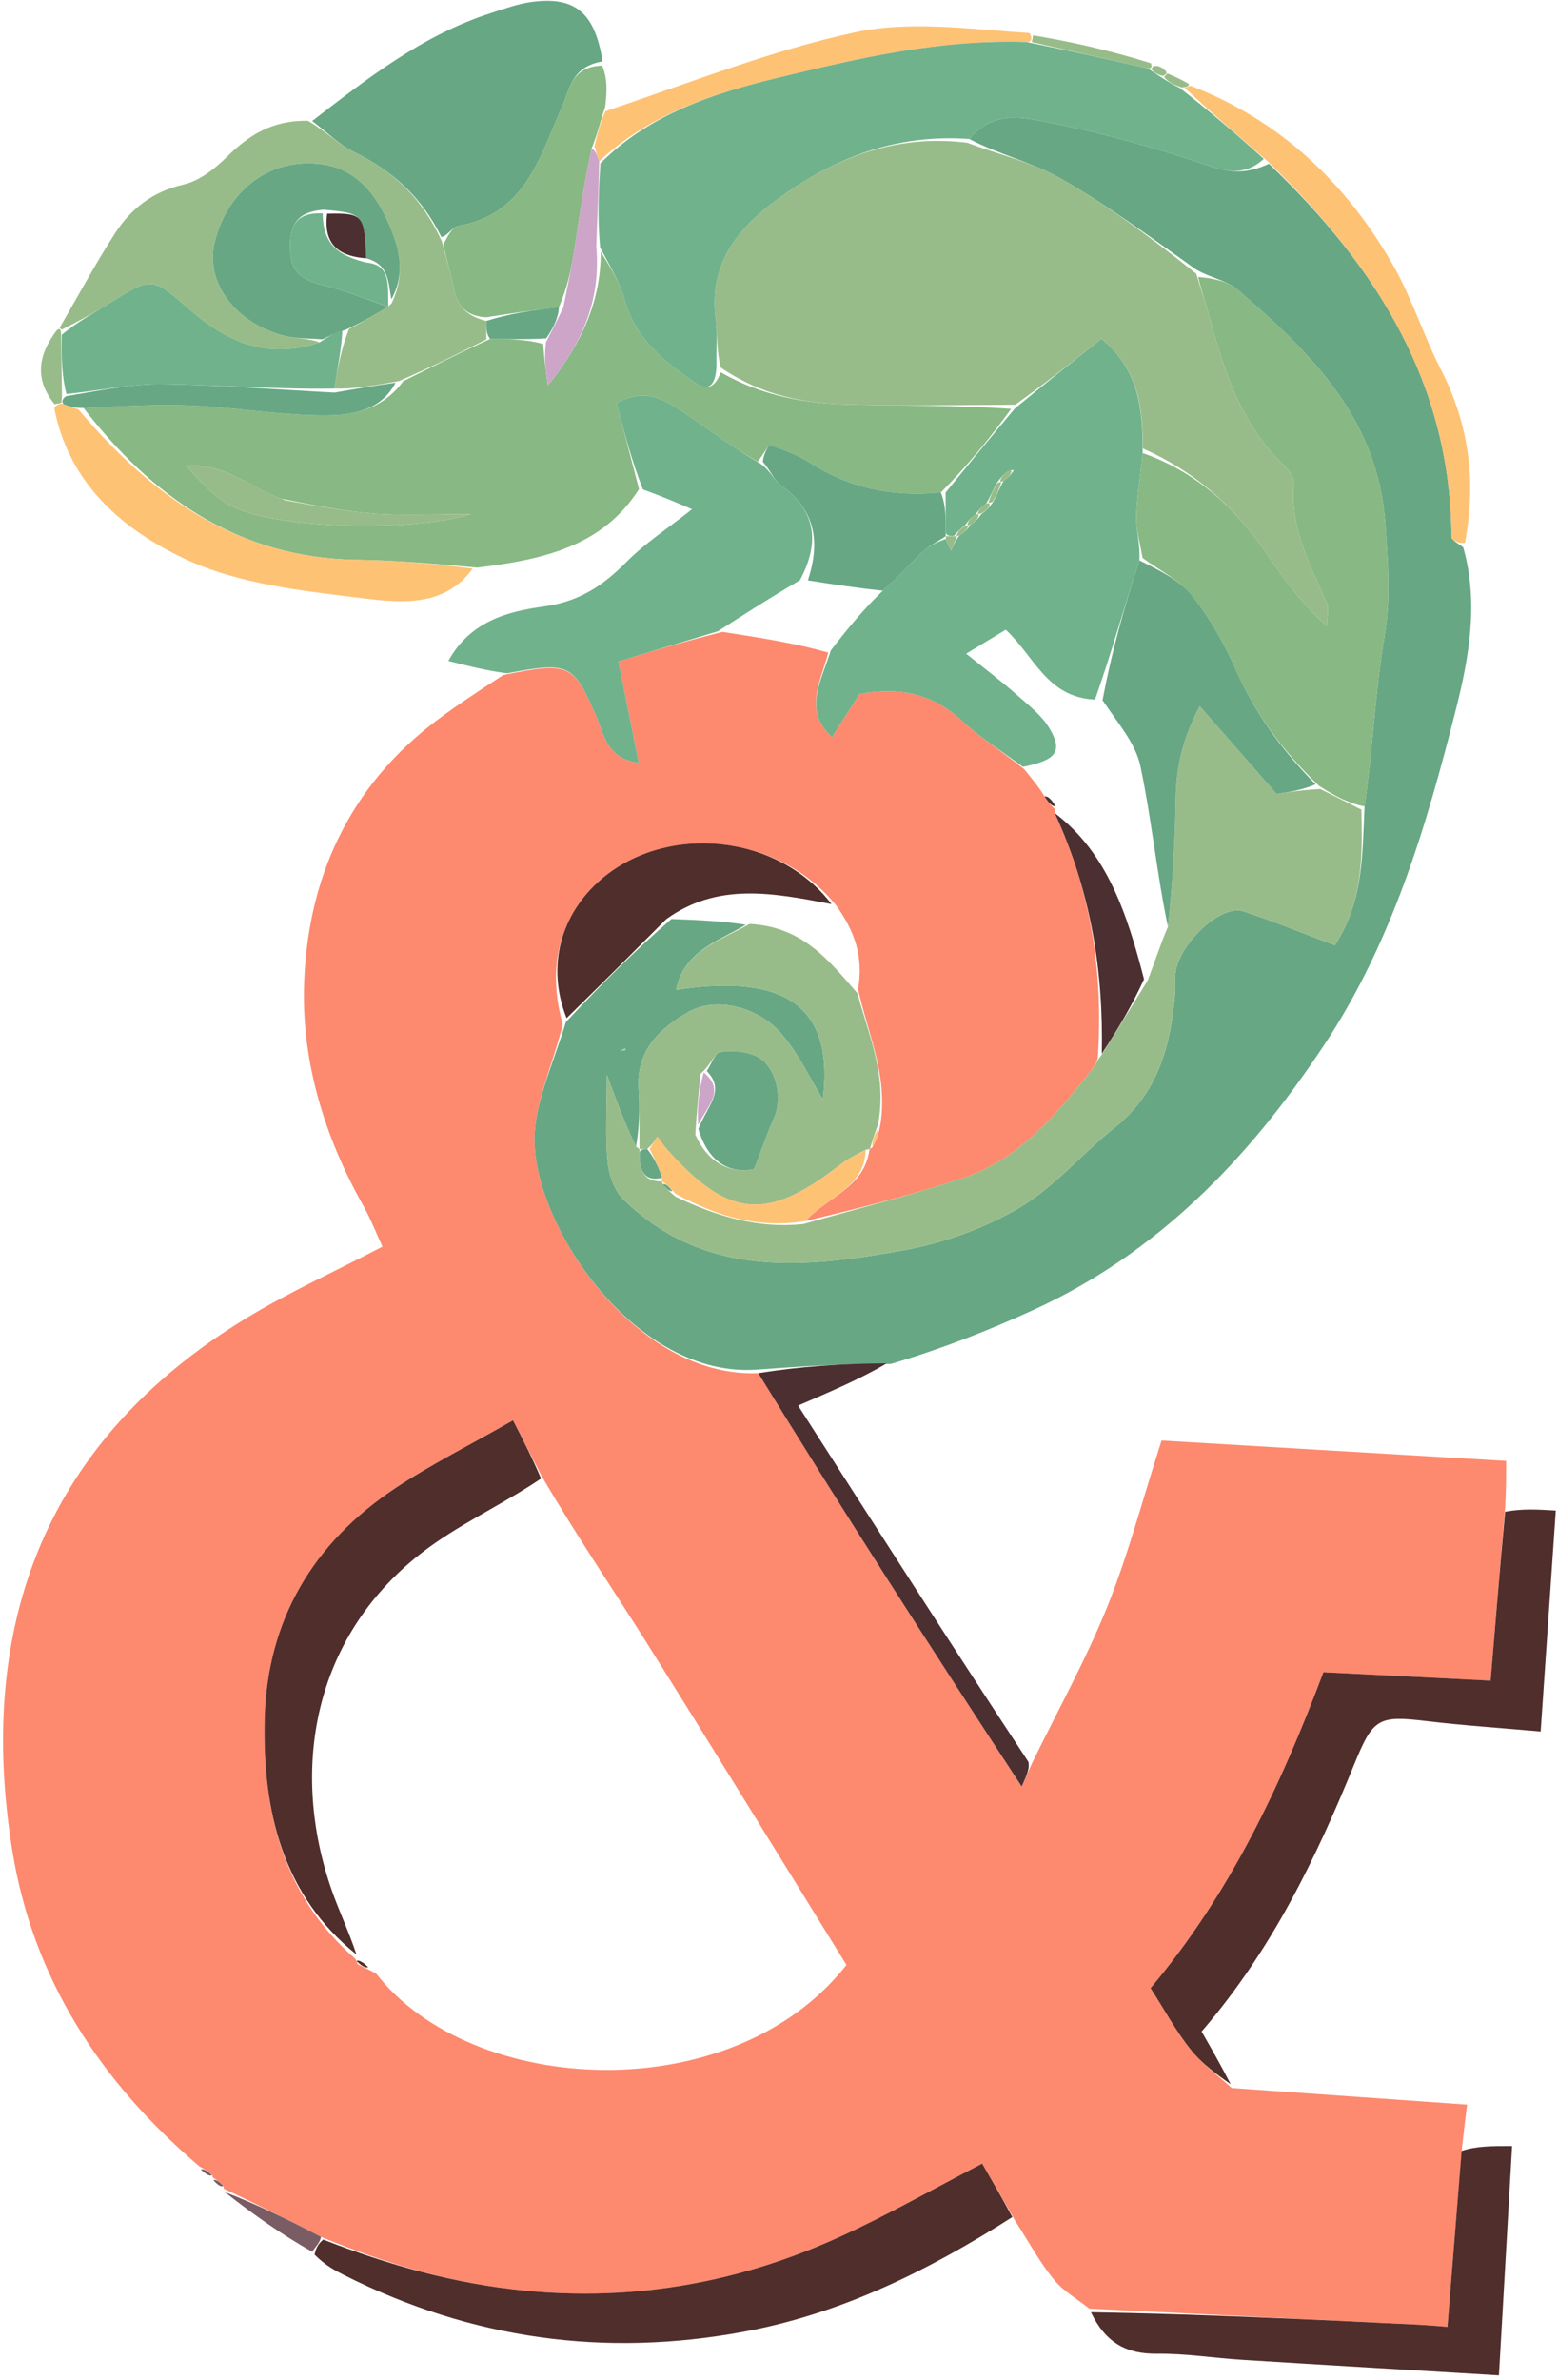 <svg width="285" height="435" viewBox="0 0 285 435" fill="none" xmlns="http://www.w3.org/2000/svg">
<path d="M225.311 381.654C239.461 382.653 253.61 383.651 268.368 384.693C268.081 387.048 267.853 388.908 267.455 392.409C266.452 404.414 265.62 414.779 264.776 425.303C262.131 425.107 260.831 424.983 259.527 424.919C239.449 423.936 219.37 422.961 199.291 421.984C197.121 420.265 194.595 418.84 192.863 416.756C190.397 413.787 188.512 410.335 185.708 405.925C183.27 401.705 181.503 398.649 179.666 395.471C170.518 400.212 162.449 404.807 154.042 408.667C135.548 417.157 116.208 420.712 95.751 418.666C82.99 417.389 70.955 413.956 58.723 408.856C52.502 405.579 46.688 402.802 40.873 400.026C40.873 400.026 40.998 399.994 40.868 399.523C40.109 398.696 39.48 398.339 38.852 397.982C38.852 397.982 39.019 397.978 38.797 397.524C37.888 396.716 37.201 396.363 36.514 396.01C18.425 380.635 5.998 361.707 2.22 338.069C-4.379 296.768 8.436 263.174 45.12 240.898C52.746 236.267 60.936 232.566 69.962 227.866C68.813 225.392 67.801 222.768 66.434 220.343C59.437 207.934 55.255 194.347 55.611 180.411C56.114 160.74 63.803 143.625 80.208 131.441C83.674 128.866 87.284 126.485 92.064 123.384C104.213 120.913 104.885 121.336 109.101 131.002C110.524 134.265 110.919 138.663 116.851 139.438C115.549 132.969 114.401 127.263 113.122 120.906C119.387 119.005 125.348 117.197 132.154 115.499C139.219 116.587 145.439 117.565 151.515 119.277C150.06 124.893 146.905 129.862 152.199 134.746C154.016 131.898 155.735 129.204 157.234 126.855C164.729 125.458 170.753 126.9 176.071 131.831C179.436 134.95 183.412 137.41 187.365 140.609C188.731 142.325 189.844 143.597 191.088 145.579C191.866 146.868 192.513 147.447 193.083 148.01C193.006 147.995 193.04 147.842 192.938 148.616C199.667 163.183 201.849 177.841 200.81 193.463C200.648 193.855 200.412 194.671 200.355 194.669C200.297 194.667 200.129 194.821 199.747 195.492C192.911 204.113 186.255 211.998 176.154 215.328C166.539 218.498 156.692 220.964 147.298 223.189C151.64 218.644 158.178 216.973 159.052 210.092C159.052 210.049 159.126 210.002 159.607 209.677C160.416 208.258 160.743 207.164 161.102 205.198C162.342 196.252 158.789 189.07 156.968 180.814C157.975 174.777 156.343 170.229 152.932 165.458C142.376 152.431 122.012 150.462 110.05 160.651C102.496 167.086 99.91 176.693 102.956 187.241C101.031 194.944 97.592 201.969 97.779 208.896C98.209 224.785 116.442 251.917 138.705 250.99C154.415 276.513 170.233 301.151 186.897 326.552C187.975 324.112 188.356 323.249 188.738 322.385C193.378 312.874 198.545 303.577 202.507 293.791C206.332 284.345 208.914 274.395 212.478 263.307C233.325 264.539 254.278 265.777 275.508 267.032C275.508 270.212 275.508 272.103 275.33 275.55C274.323 287.168 273.494 297.23 272.674 307.196C261.736 306.643 252.196 306.161 242.088 305.651C234.193 326.649 224.861 346.321 210.465 363.397C213.09 367.484 215.138 371.291 217.794 374.612C219.916 377.266 222.778 379.329 225.311 381.654ZM65.417 359.007C66.159 359.389 66.901 359.77 68.786 360.71C86.346 383.332 134.042 385.649 154.844 359.158C142.669 339.515 130.499 319.68 118.113 299.981C111.939 290.161 105.37 280.59 98.972 269.605C97.406 266.556 95.84 263.508 93.841 259.616C85.933 264.133 78.827 267.68 72.264 272.044C57.222 282.045 48.818 296.184 48.407 314.381C48.031 331.082 51.738 346.487 64.98 358.023C64.98 358.023 64.968 357.84 65.417 359.007Z" fill="#FD896E"/>
<path d="M138.455 250.342C116.442 251.917 98.209 224.785 97.779 208.896C97.592 201.969 101.03 194.944 103.514 186.828C110.091 179.801 115.976 173.91 122.821 167.982C128.165 168.172 132.55 168.4 136.434 169.034C131.062 172.215 125.108 173.885 123.678 180.923C144.306 177.757 152.565 184.502 150.521 200.956C148.346 197.424 146.195 192.759 142.983 189.002C138.662 183.949 130.912 182.154 125.993 184.941C120.713 187.932 116.354 191.986 116.824 199.042C117.066 202.668 116.925 206.319 116.347 209.577C114.383 205.55 113.029 201.904 111.014 196.478C111.014 203.057 110.694 207.73 111.145 212.327C111.381 214.733 112.374 217.618 114.042 219.243C128.922 233.739 147.166 231.779 165.199 228.552C172.56 227.235 180.058 224.531 186.487 220.747C192.941 216.949 197.982 210.821 203.932 206.076C211.916 199.709 214.181 190.976 214.967 181.492C215.077 180.171 214.845 178.804 215.075 177.512C216.045 172.061 223.484 165.291 227.404 166.563C233.137 168.424 238.722 170.737 244.177 172.785C249.424 164.646 249.196 156.317 249.614 147.414C251.142 136.681 251.536 126.44 253.25 116.425C254.441 109.465 253.902 102.937 253.434 95.996C252.111 76.383 239.733 64.463 226.354 52.918C224.468 51.29 221.564 50.842 218.792 49.258C210.348 43.273 202.491 37.443 194.049 32.641C188.797 29.653 182.659 28.221 177.309 25.403C181.707 20.099 187.239 21.491 191.742 22.365C201.746 24.305 211.645 27.087 221.307 30.354C225.243 31.686 228.263 31.732 232.126 29.927C251.941 48.859 265.345 70.271 265.521 98.12C265.525 98.774 266.922 99.42 267.669 100.07C270.503 110.042 268.752 120.075 266.348 129.575C260.898 151.11 254.65 172.358 242.032 191.3C228.277 211.947 211.726 229.089 188.916 239.494C180.817 243.187 172.527 246.462 162.986 249.304C153.917 249.234 146.186 249.788 138.455 250.342ZM114.467 191.65C114.145 191.761 113.823 191.871 113.5 191.981C113.822 192.087 114.142 192.194 114.467 191.65Z" fill="#67A784"/>
<path d="M116.891 89.401C110.305 99.751 99.625 102.275 87.263 103.753C79.026 102.975 72.154 102.423 65.275 102.325C43.456 102.015 27.694 90.643 15.284 74.57C22.494 74.244 28.745 73.838 34.967 74.117C42.783 74.467 50.568 75.775 58.38 75.914C63.874 76.011 69.585 75.319 73.77 69.678C79.265 66.935 84.125 64.484 89.666 61.951C93.374 61.97 96.402 62.069 99.363 62.866C99.532 65.325 99.767 67.085 100.225 70.508C106.734 62.291 109.893 54.785 109.896 46.043C111.844 49.094 113.45 51.856 114.274 54.835C116.259 62.006 121.592 66.168 127.279 70.035C129.52 71.559 130.872 70.576 131.841 68.057C139.529 72.425 147.284 73.734 155.204 73.939C165.148 74.196 175.102 74.033 184.966 74.74C180.912 80.296 176.944 85.162 172.1 90.021C162.837 90.915 155.141 89.06 148.009 84.507C145.842 83.123 143.346 82.201 140.897 81.379C140.591 81.276 139.643 83.082 138.6 84.387C133.988 81.736 129.847 78.587 125.527 75.705C122.036 73.377 118.479 70.602 112.789 73.667C114.164 78.943 115.528 84.172 116.891 89.401ZM51.457 91.154C45.792 89.023 40.957 84.598 34.122 85.124C36.687 88.192 39.429 91.086 42.785 92.715C50.827 96.618 75.017 97.361 86.2 93.971C79.099 93.971 73.812 94.26 68.573 93.889C63.345 93.518 58.165 92.485 51.457 91.154Z" fill="#88B883"/>
<path d="M225.121 380.957C222.778 379.329 219.916 377.266 217.794 374.612C215.138 371.291 213.09 367.484 210.465 363.397C224.861 346.321 234.193 326.649 242.088 305.651C252.196 306.161 261.736 306.643 272.674 307.196C273.495 297.23 274.323 287.168 275.329 276.327C278.427 275.726 281.346 275.905 284.594 276.106C283.657 289.783 282.764 302.821 281.828 316.493C274.093 315.802 267.535 315.374 261.019 314.594C252.18 313.536 251.198 313.984 247.754 322.426C240.708 339.704 232.667 356.411 219.805 371.329C221.418 374.139 223.174 377.2 225.121 380.957Z" fill="#4F2E2B"/>
<path d="M117.614 89.471C115.528 84.172 114.164 78.943 112.788 73.667C118.479 70.602 122.036 73.377 125.527 75.705C129.847 78.587 133.988 81.736 139.146 84.779C141.011 86.126 141.665 87.84 142.908 88.74C149.277 93.351 150.041 99.147 146.321 106.059C140.858 109.261 136.084 112.324 131.309 115.388C125.348 117.197 119.386 119.005 113.122 120.906C114.401 127.263 115.549 132.969 116.851 139.438C110.919 138.663 110.524 134.265 109.101 131.002C104.885 121.336 104.213 120.913 92.757 123.073C89.052 122.592 85.889 121.791 82.013 120.81C85.986 113.571 92.924 111.743 99.382 110.874C105.854 110.003 110.261 107.104 114.578 102.733C117.982 99.284 122.153 96.591 126.594 93.081C123.53 91.767 120.933 90.654 117.614 89.471Z" fill="#70B28C"/>
<path d="M59.13 409.357C70.955 413.956 82.99 417.389 95.751 418.666C116.208 420.712 135.548 417.157 154.042 408.667C162.449 404.807 170.518 400.212 179.666 395.471C181.503 398.649 183.27 401.705 185.187 405.246C169.962 414.948 154.058 422.842 136.21 426.174C110.654 430.945 86.29 427.562 63.065 415.907C61.291 415.017 59.531 414.099 57.532 412.096C57.91 410.45 58.52 409.904 59.13 409.357Z" fill="#4F2E2B"/>
<path d="M57.105 22.118C67.238 14.299 77.337 6.415 89.761 2.403C92.249 1.6 94.758 0.677 97.326 0.345C105.093 -0.657 108.792 2.164 110.231 11.223C104.554 12.182 104.279 16.202 102.829 19.471C98.758 28.651 96.118 39.158 83.815 41.298C82.759 41.481 81.943 43.046 80.751 43.345C77.066 35.908 71.735 31.206 64.912 27.856C62.058 26.455 59.692 24.061 57.105 22.118Z" fill="#67A784"/>
<path d="M56.324 22.068C59.692 24.061 62.058 26.455 64.912 27.856C71.735 31.206 77.066 35.908 80.823 44.097C81.803 47.925 82.587 50.352 83.053 52.838C83.681 56.183 85.616 57.818 88.948 58.668C88.974 60.237 88.98 61.135 88.985 62.032C84.125 64.484 79.264 66.935 72.992 69.651C68.124 70.53 64.668 71.145 61.16 71.025C61.802 66.927 62.496 63.563 63.841 60.118C66.655 58.71 68.817 57.381 70.996 56.033C71.013 56.013 71.054 55.979 71.621 55.461C74.514 49.54 72.758 44.309 70.525 39.638C68.259 34.896 64.695 30.774 58.761 30.006C49.534 28.811 41.639 34.591 39.264 44.332C37.493 51.592 43.067 59.132 52.097 61.392C54.306 61.945 56.682 61.834 58.449 62.59C48.617 65.891 41.184 62.304 34.382 56.327C27.815 50.557 27.637 50.636 19.948 55.482C17.173 57.23 14.258 58.755 11.283 60.267C11.158 60.151 10.907 59.922 10.907 59.922C14.235 54.195 17.375 48.347 20.951 42.78C23.891 38.204 27.873 35.023 33.556 33.734C36.478 33.071 39.327 30.822 41.551 28.624C45.523 24.7 49.807 21.959 56.324 22.068Z" fill="#98BC89"/>
<path d="M199.558 422.632C219.37 422.961 239.449 423.936 259.527 424.919C260.831 424.983 262.131 425.107 264.776 425.303C265.62 414.779 266.452 404.414 267.368 393.156C270.077 392.263 272.7 392.263 276.602 392.263C275.791 406.364 275.014 419.887 274.193 434.175C258.062 433.204 242.692 432.302 227.326 431.339C222.078 431.011 216.835 430.16 211.598 430.22C206.045 430.285 202.215 428.198 199.558 422.632Z" fill="#4F2E2B"/>
<path d="M14.312 74.795C27.694 90.643 43.456 102.015 65.275 102.325C72.154 102.423 79.026 102.975 86.481 103.926C81.4 110.927 73.543 110.228 66.602 109.38C55.466 108.019 43.664 106.808 33.754 102.125C22.762 96.93 12.671 88.71 9.929 74.604C10.398 73.826 11.225 73.626 11.712 73.892C12.903 74.371 13.607 74.583 14.312 74.795Z" fill="#FEC275"/>
<path d="M88.927 57.995C85.616 57.818 83.681 56.183 83.053 52.838C82.587 50.352 81.803 47.925 81.088 44.721C81.943 43.046 82.759 41.481 83.815 41.298C96.118 39.158 98.757 28.651 102.828 19.471C104.278 16.202 104.554 12.182 110.14 11.991C111.009 14.066 111.139 16.175 110.696 19.526C109.666 22.746 109.209 24.723 108.22 27.122C106.802 33.688 105.972 39.841 105.008 45.973C104.468 49.403 103.705 52.797 102.235 56.141C97.261 56.715 93.094 57.355 88.927 57.995Z" fill="#88B883"/>
<path d="M267.988 99.202C266.922 99.42 265.525 98.774 265.521 98.12C265.345 70.271 251.941 48.859 231.759 29.361C225.975 24.346 221.137 20.22 216.677 16.012C217.056 15.929 217.788 15.673 217.788 15.673C234.225 22.004 246.243 33.456 254.848 48.501C258.287 54.512 260.376 61.279 263.544 67.464C268.576 77.289 270.149 87.516 267.988 99.202Z" fill="#FEC275"/>
<path d="M138.705 250.99C146.186 249.788 153.917 249.234 162.202 249.203C157.443 252.004 152.13 254.281 145.99 256.914C160.074 278.889 173.8 300.307 188.132 322.055C188.356 323.249 187.975 324.112 186.897 326.552C170.233 301.151 154.415 276.513 138.705 250.99Z" fill="#4C2F31"/>
<path d="M108.753 26.7C109.209 24.723 109.666 22.746 110.748 20.32C126.351 15.089 141.093 9.212 156.39 5.912C166.42 3.749 177.253 5.312 188.313 6.038C188.901 6.87 188.749 7.694 187.865 7.691C171.683 7.158 156.93 10.676 142.263 14.221C130.434 17.079 118.809 20.864 109.61 29.488C109.183 28.315 108.968 27.508 108.753 26.7Z" fill="#FEC275"/>
<path d="M58.723 408.856C58.52 409.904 57.91 410.45 57.095 411.58C51.703 408.543 46.518 404.923 41.102 400.665C46.688 402.802 52.502 405.579 58.723 408.856Z" fill="#7A5D64"/>
<path d="M188.749 7.694C188.749 7.694 188.9 6.87 188.983 6.459C196.1 7.647 203.134 9.247 210.507 11.549C210.847 12.253 210.57 12.618 209.805 12.467C202.276 10.775 195.513 9.235 188.749 7.694Z" fill="#98BC89"/>
<path d="M213.564 13.431C214.672 13.901 215.78 14.371 217.338 15.257C217.788 15.673 217.056 15.929 216.166 15.971C214.43 15.438 213.585 14.862 212.944 14.071C213.148 13.855 213.564 13.431 213.564 13.431Z" fill="#98BC89"/>
<path d="M210.998 12.079C211.836 11.948 212.447 12.186 213.273 13.026C213.565 13.431 213.149 13.855 212.541 13.85C211.423 13.498 210.969 13.089 210.57 12.618C210.57 12.618 210.848 12.253 210.998 12.079Z" fill="#98BC89"/>
<path d="M39.027 398.498C39.48 398.339 40.108 398.696 40.874 399.588C40.408 399.753 39.806 399.383 39.027 398.498Z" fill="#7A5D64"/>
<path d="M36.747 396.552C37.201 396.363 37.888 396.716 38.803 397.607C38.348 397.795 37.664 397.445 36.747 396.552Z" fill="#7A5D64"/>
<path d="M172.975 90.028C176.944 85.162 180.912 80.296 185.65 74.656C191.401 69.922 196.383 65.962 201.471 61.917C208.376 67.596 209.055 74.655 209.023 82.81C208.594 87.246 207.927 90.839 207.861 94.442C207.815 96.949 208.594 99.471 208.427 102.428C205.575 111.137 203.303 119.404 200.307 127.871C191.503 127.511 189.151 119.847 183.973 115.107C181.789 116.429 179.733 117.673 176.739 119.485C180.429 122.457 183.274 124.591 185.93 126.938C188.106 128.86 190.566 130.737 191.995 133.167C194.48 137.392 193.209 138.946 187.113 140.165C183.411 137.41 179.435 134.95 176.071 131.831C170.752 126.9 164.729 125.458 157.234 126.855C155.735 129.204 154.016 131.898 152.199 134.746C146.905 129.862 150.059 124.893 151.991 118.876C155.337 114.521 158.063 111.302 161.481 107.973C164.288 105.581 166.304 103.195 168.554 101.055C169.84 99.832 171.505 99.009 173.032 98.514C173.374 99.567 173.685 100.112 173.995 100.657C174.353 99.79 174.712 98.923 175.519 97.857C176.531 97.273 176.919 96.755 177.562 95.894C178.527 95.288 178.905 94.778 179.555 93.928C180.506 93.293 180.89 92.78 181.611 91.81C182.445 90.348 182.805 89.241 183.584 87.905C184.526 87.272 184.894 86.758 185.412 85.993C185.435 85.868 185.155 85.884 184.453 86.125C183.506 86.744 183.125 87.249 182.407 88.205C181.553 89.646 181.181 90.744 180.384 92.076C179.424 92.713 179.051 93.233 178.416 94.094C177.463 94.722 177.098 95.24 176.463 96.103C175.505 96.757 175.146 97.292 174.465 97.959C173.978 97.979 173.005 98.001 173.001 97.203C172.991 94.279 172.983 92.154 172.975 90.028Z" fill="#70B28C"/>
<path d="M249.043 148.002C249.196 156.317 249.424 164.646 244.177 172.785C238.723 170.737 233.137 168.424 227.405 166.563C223.484 165.291 216.046 172.061 215.075 177.512C214.845 178.804 215.077 180.171 214.968 181.492C214.181 190.976 211.916 199.709 203.932 206.076C197.983 210.821 192.942 216.949 186.487 220.747C180.058 224.531 172.561 227.235 165.199 228.552C147.166 231.779 128.922 233.739 114.043 219.243C112.375 217.618 111.381 214.733 111.145 212.327C110.694 207.73 111.014 203.057 111.014 196.478C113.03 201.904 114.384 205.55 116.371 209.6C117.003 210.004 117.048 210.05 116.999 210.764C116.937 214.257 118.024 216.011 121.081 215.946C121.072 215.973 121.055 215.936 121.234 216.441C121.967 217.391 122.521 217.836 123.61 218.744C131.397 222.473 138.878 224.586 146.947 223.739C156.692 220.964 166.539 218.498 176.154 215.328C186.255 211.998 192.911 204.113 199.785 195.451C200.205 194.74 200.412 194.671 200.412 194.671C200.412 194.671 200.648 193.855 201.385 192.994C204.587 187.988 207.052 183.844 209.945 179.209C211.264 175.798 212.156 172.878 213.649 169.383C214.534 161.247 214.946 153.688 215.062 146.125C215.147 140.559 216.137 135.344 219.466 129.081C224.642 134.987 229.069 140.039 233.533 145.131C235.789 144.776 238.363 144.37 241.53 144.224C244.429 145.656 246.736 146.829 249.043 148.002Z" fill="#98BC89"/>
<path d="M116.98 209.981C116.925 206.319 117.066 202.668 116.824 199.042C116.354 191.986 120.713 187.932 125.993 184.941C130.912 182.154 138.662 183.949 142.983 189.002C146.195 192.759 148.346 197.424 150.521 200.956C152.565 184.502 144.306 177.757 123.678 180.923C125.108 173.885 131.062 172.215 137.138 168.881C146.925 169.379 151.736 175.71 156.875 181.581C158.789 189.07 162.342 196.252 160.622 205.53C159.781 207.824 159.453 208.913 159.126 210.002C159.126 210.002 159.052 210.049 158.357 210.177C156.31 211.181 154.882 211.961 153.616 212.947C140.279 223.341 133.217 222.7 121.939 210.001C121.321 209.305 120.806 208.517 120.243 207.771C119.772 208.517 119.302 209.263 118.385 210.02C117.94 210.029 117.048 210.05 117.048 210.05C117.048 210.05 117.003 210.004 116.98 209.981ZM127.19 207.378C129.747 213.113 134.142 214.497 137.936 213.691C139.528 209.563 140.403 206.924 141.551 204.409C143.236 200.717 142.016 194.933 138.467 193.127C136.554 192.154 133.968 191.99 131.794 192.279C130.818 192.409 130.108 194.544 128.166 196.269C127.821 199.487 127.475 202.705 127.19 207.378Z" fill="#98BC89"/>
<path d="M98.976 270.255C91.591 275.222 83.601 278.771 76.926 283.999C57.187 299.456 53.021 323.636 60.701 345.55C62.005 349.272 63.727 352.847 65.21 357.255C51.738 346.487 48.031 331.082 48.407 314.381C48.818 296.184 57.222 282.045 72.264 272.044C78.828 267.68 85.934 264.133 93.842 259.616C95.841 263.508 97.406 266.556 98.976 270.255Z" fill="#4F2E2B"/>
<path d="M121.862 168.019C115.976 173.91 110.091 179.801 103.647 186.105C99.91 176.693 102.495 167.086 110.049 160.652C122.012 150.462 142.375 152.431 152.109 165.258C141.341 163.181 131.266 161.251 121.862 168.019Z" fill="#4F2E2B"/>
<path d="M192.938 148.616C202.46 155.834 206.142 166.84 209.272 178.983C207.052 183.844 204.587 187.988 201.547 192.601C201.849 177.841 199.667 163.183 192.938 148.616Z" fill="#4C2F31"/>
<path d="M118.832 210.01C119.302 209.263 119.772 208.517 120.243 207.771C120.806 208.517 121.321 209.305 121.939 210.001C133.217 222.7 140.279 223.341 153.616 212.947C154.882 211.961 156.31 211.181 158.357 210.221C158.178 216.973 151.64 218.644 147.298 223.189C138.878 224.586 131.397 222.473 123.526 218.166C122.29 216.728 121.672 216.332 121.054 215.936C121.054 215.936 121.072 215.973 121.107 215.3C120.372 213.088 119.602 211.549 118.832 210.01Z" fill="#FEC275"/>
<path d="M159.608 209.677C159.454 208.913 159.782 207.824 160.59 206.403C160.743 207.164 160.416 208.258 159.608 209.677Z" fill="#FEC275"/>
<path d="M200.355 194.669C200.412 194.671 200.204 194.74 200.167 194.78C200.129 194.821 200.297 194.667 200.355 194.669Z" fill="#4C2F31"/>
<path d="M191.088 145.579C191.636 145.47 192.316 146.07 193.077 147.348C192.513 147.447 191.866 146.868 191.088 145.579Z" fill="#4C2F31"/>
<path d="M65.192 358.424C65.665 358.224 66.362 358.608 67.351 359.572C66.901 359.77 66.159 359.389 65.192 358.424Z" fill="#4F2E2B"/>
<path d="M209.042 81.971C209.055 74.655 208.376 67.596 201.472 61.917C196.383 65.962 191.401 69.922 185.735 73.967C175.101 74.033 165.147 74.196 155.204 73.939C147.284 73.734 139.529 72.425 131.807 67.16C131.002 63.523 131.243 60.855 130.909 58.26C129.65 48.468 134.696 41.953 141.957 36.607C152.343 28.96 163.713 24.435 176.919 26.09C182.659 28.221 188.797 29.653 194.049 32.641C202.491 37.443 210.348 43.273 218.829 50.032C219.896 53.598 220.66 55.779 221.262 58.004C223.949 67.93 227.073 77.609 234.835 85.002C235.74 85.865 236.792 87.303 236.692 88.373C235.942 96.389 239.56 103.093 242.635 110.02C243.188 111.266 242.714 112.968 242.714 114.46C237.925 110.208 234.596 105.454 231.316 100.665C225.628 92.357 218.28 86.041 209.042 81.971Z" fill="#98BC89"/>
<path d="M177.309 25.403C163.713 24.435 152.343 28.96 141.957 36.607C134.696 41.953 129.65 48.468 130.909 58.26C131.243 60.855 131.002 63.523 131.059 67.055C130.872 70.576 129.52 71.559 127.28 70.035C121.592 66.168 116.259 62.006 114.274 54.835C113.45 51.856 111.844 49.094 109.775 45.227C109.244 39.431 109.533 34.643 109.822 29.854C118.809 20.864 130.434 17.079 142.263 14.221C156.93 10.676 171.683 7.158 187.865 7.691C195.513 9.235 202.276 10.775 209.805 12.467C210.969 13.089 211.423 13.498 212.337 14.066C213.586 14.862 214.431 15.438 215.787 16.054C221.137 20.22 225.976 24.346 231.181 29.036C228.263 31.732 225.244 31.686 221.307 30.354C211.646 27.087 201.747 24.305 191.742 22.365C187.239 21.491 181.707 20.099 177.309 25.403Z" fill="#70B28C"/>
<path d="M209.024 82.81C218.281 86.041 225.628 92.357 231.317 100.665C234.596 105.454 237.925 110.208 242.714 114.46C242.714 112.968 243.189 111.266 242.635 110.02C239.561 103.093 235.942 96.389 236.693 88.373C236.793 87.303 235.74 85.864 234.835 85.002C227.073 77.609 223.949 67.93 221.263 58.004C220.661 55.779 219.896 53.598 219.169 50.622C221.564 50.842 224.468 51.29 226.354 52.918C239.734 64.463 252.112 76.383 253.434 95.996C253.902 102.937 254.441 109.465 253.25 116.424C251.536 126.44 251.142 136.681 249.614 147.414C246.736 146.829 244.429 145.656 241.253 143.621C234.353 136.955 229.593 130.326 226.156 122.615C224.011 117.805 221.389 113.052 218.132 108.947C215.826 106.042 212.098 104.266 209.005 101.985C208.594 99.471 207.815 96.949 207.861 94.442C207.927 90.839 208.595 87.246 209.024 82.81Z" fill="#88B883"/>
<path d="M114.466 191.975C114.143 192.194 113.822 192.087 113.501 191.981C113.823 191.871 114.146 191.761 114.466 191.975Z" fill="#98BC89"/>
<path d="M161.482 107.973C156.718 107.467 152.647 106.851 147.792 106.079C150.041 99.147 149.278 93.351 142.909 88.74C141.665 87.84 141.011 86.126 139.539 84.395C139.643 83.082 140.591 81.276 140.897 81.379C143.347 82.201 145.842 83.123 148.009 84.507C155.141 89.06 162.837 90.915 172.101 90.021C172.984 92.154 172.991 94.279 173 97.203C173 98 173 98.006 173 98.006C171.506 99.009 169.84 99.832 168.555 101.055C166.305 103.195 164.288 105.581 161.482 107.973Z" fill="#67A784"/>
<path d="M11.712 73.892C11.225 73.626 11.31 72.856 12.131 72.411C18.502 71.344 24.059 70.154 29.599 70.223C40.142 70.355 50.675 71.207 61.211 71.759C64.668 71.145 68.124 70.53 72.358 69.942C69.585 75.319 63.874 76.011 58.38 75.914C50.568 75.775 42.783 74.467 34.966 74.117C28.745 73.838 22.493 74.244 15.284 74.57C13.607 74.583 12.903 74.371 11.712 73.892Z" fill="#67A784"/>
<path d="M109.61 29.488C109.533 34.643 109.244 39.431 109.077 45.036C109.893 54.785 106.734 62.291 100.225 70.508C99.767 67.085 99.532 65.325 99.873 62.544C101.315 59.752 102.179 57.979 103.043 56.207C103.705 52.797 104.468 49.403 105.008 45.973C105.972 39.841 106.801 33.688 108.22 27.122C108.968 27.508 109.183 28.315 109.61 29.488Z" fill="#CCA5C9"/>
<path d="M52.211 91.448C58.165 92.485 63.345 93.518 68.573 93.889C73.812 94.26 79.099 93.971 86.2 93.971C75.017 97.361 50.827 96.618 42.785 92.715C39.429 91.086 36.687 88.192 34.122 85.124C40.957 84.598 45.792 89.023 52.211 91.448Z" fill="#98BC89"/>
<path d="M102.235 56.141C102.179 57.979 101.315 59.752 99.94 61.846C96.402 62.069 93.374 61.97 89.666 61.951C88.98 61.135 88.974 60.237 88.948 58.668C93.094 57.355 97.261 56.715 102.235 56.141Z" fill="#67A784"/>
<path d="M58.981 62.028C56.682 61.834 54.306 61.945 52.097 61.392C43.068 59.132 37.494 51.592 39.264 44.332C41.639 34.591 49.534 28.811 58.761 30.006C64.695 30.774 68.259 34.896 70.525 39.638C72.758 44.309 74.514 49.54 71.589 54.713C70.964 51.508 71.215 48.365 66.995 47.215C66.655 39.212 66.42 38.941 59.211 38.338C53.377 38.747 52.869 42.268 53.1 46.21C53.307 49.748 55.392 51.239 58.768 52.035C62.924 53.013 66.917 54.682 70.98 56.053C68.817 57.382 66.655 58.71 63.279 60.254C61.036 60.989 60.009 61.508 58.981 62.028Z" fill="#67A784"/>
<path d="M58.449 62.591C60.009 61.508 61.036 60.989 62.627 60.334C62.496 63.563 61.802 66.927 61.16 71.025C50.675 71.207 40.142 70.355 29.6 70.223C24.059 70.154 18.502 71.344 12.159 72.025C11.299 68.728 11.231 65.371 11.286 61.199C14.258 58.755 17.173 57.23 19.948 55.482C27.637 50.636 27.815 50.557 34.382 56.327C41.185 62.304 48.617 65.891 58.449 62.591Z" fill="#70B28C"/>
<path d="M208.427 102.428C212.098 104.266 215.826 106.042 218.132 108.947C221.389 113.052 224.011 117.805 226.155 122.615C229.593 130.326 234.353 136.955 240.661 143.362C238.363 144.37 235.789 144.776 233.532 145.131C229.069 140.039 224.641 134.987 219.465 129.081C216.136 135.344 215.147 140.559 215.061 146.125C214.945 153.688 214.534 161.247 213.649 169.383C211.641 159.966 210.685 149.88 208.61 140.029C207.733 135.865 204.499 132.198 201.683 127.987C203.303 119.404 205.576 111.137 208.427 102.428Z" fill="#67A784"/>
<path d="M175.07 98.056C174.712 98.923 174.353 99.79 173.995 100.657C173.685 100.112 173.374 99.567 173.032 98.514C173 98.006 173 98 173.002 98C173.005 98.001 173.978 97.979 174.492 97.991C175.006 98.003 175.07 98.056 175.07 98.056Z" fill="#98BC89"/>
<path d="M180.808 91.842C181.181 90.744 181.553 89.646 182.472 88.277C183.018 88.005 183.164 88.133 183.164 88.133C182.805 89.241 182.446 90.348 181.533 91.725C180.98 91.995 180.808 91.842 180.808 91.842Z" fill="#98BC89"/>
<path d="M177.131 96.107C176.919 96.755 176.531 97.273 175.519 97.857C175.07 98.056 175.006 98.003 174.979 97.971C175.146 97.292 175.505 96.757 176.519 96.165C177.007 95.997 177.131 96.107 177.131 96.107Z" fill="#98BC89"/>
<path d="M181.057 92.08C180.89 92.78 180.506 93.293 179.487 93.853C178.989 94.002 178.841 93.87 178.841 93.87C179.051 93.233 179.424 92.713 180.384 92.076C180.808 91.842 180.979 91.995 181.057 92.08Z" fill="#98BC89"/>
<path d="M176.951 95.935C177.098 95.24 177.463 94.722 178.416 94.094C178.841 93.87 178.989 94.002 179.057 94.077C178.905 94.778 178.527 95.288 177.562 95.894C177.131 96.107 177.007 95.997 176.951 95.935Z" fill="#98BC89"/>
<path d="M184.876 85.901C185.156 85.884 185.435 85.868 185.357 85.93C184.998 86.009 184.876 85.901 184.876 85.901Z" fill="#98BC89"/>
<path d="M182.953 87.933C183.125 87.249 183.507 86.744 184.454 86.125C184.876 85.901 184.998 86.009 185.054 86.072C184.894 86.758 184.526 87.272 183.585 87.905C183.164 88.134 183.018 88.005 182.953 87.933Z" fill="#98BC89"/>
<path d="M118.385 210.02C119.602 211.549 120.372 213.088 121.116 215.274C118.024 216.011 116.937 214.257 116.999 210.764C117.048 210.05 117.939 210.029 118.385 210.02Z" fill="#67A784"/>
<path d="M121.234 216.441C121.672 216.332 122.29 216.728 122.991 217.702C122.521 217.836 121.967 217.391 121.234 216.441Z" fill="#67A784"/>
<path d="M129.278 195.769C130.108 194.544 130.818 192.409 131.795 192.279C133.968 191.99 136.555 192.154 138.468 193.127C142.017 194.933 143.236 200.717 141.551 204.409C140.403 206.924 139.529 209.563 137.936 213.691C134.142 214.497 129.747 213.113 127.748 206.341C129.358 202.199 132.8 199.339 129.278 195.769Z" fill="#67A784"/>
<path d="M128.722 196.019C132.799 199.339 129.357 202.199 127.717 205.613C127.475 202.705 127.821 199.487 128.722 196.019Z" fill="#CCA5C9"/>
<path d="M70.997 56.033C66.917 54.682 62.924 53.013 58.769 52.035C55.393 51.239 53.307 49.748 53.1 46.21C52.869 42.268 53.378 38.747 59.035 39.004C59.013 45.214 62.664 46.896 66.982 47.988C71.216 48.365 70.965 51.508 71.022 55.23C71.054 55.979 71.013 56.013 70.997 56.033Z" fill="#70B28C"/>
<path d="M66.995 47.215C62.663 46.896 59.013 45.214 59.845 39.055C66.42 38.941 66.655 39.212 66.995 47.215Z" fill="#4C2F31"/>
<path d="M11.225 73.626C11.225 73.626 10.398 73.826 9.976 73.873C6.428 69.481 6.788 65.121 10.381 60.373C10.907 59.922 11.158 60.151 11.161 61.083C11.231 65.371 11.298 68.728 11.338 72.47C11.31 72.856 11.225 73.626 11.225 73.626Z" fill="#98BC89"/>
</svg>
